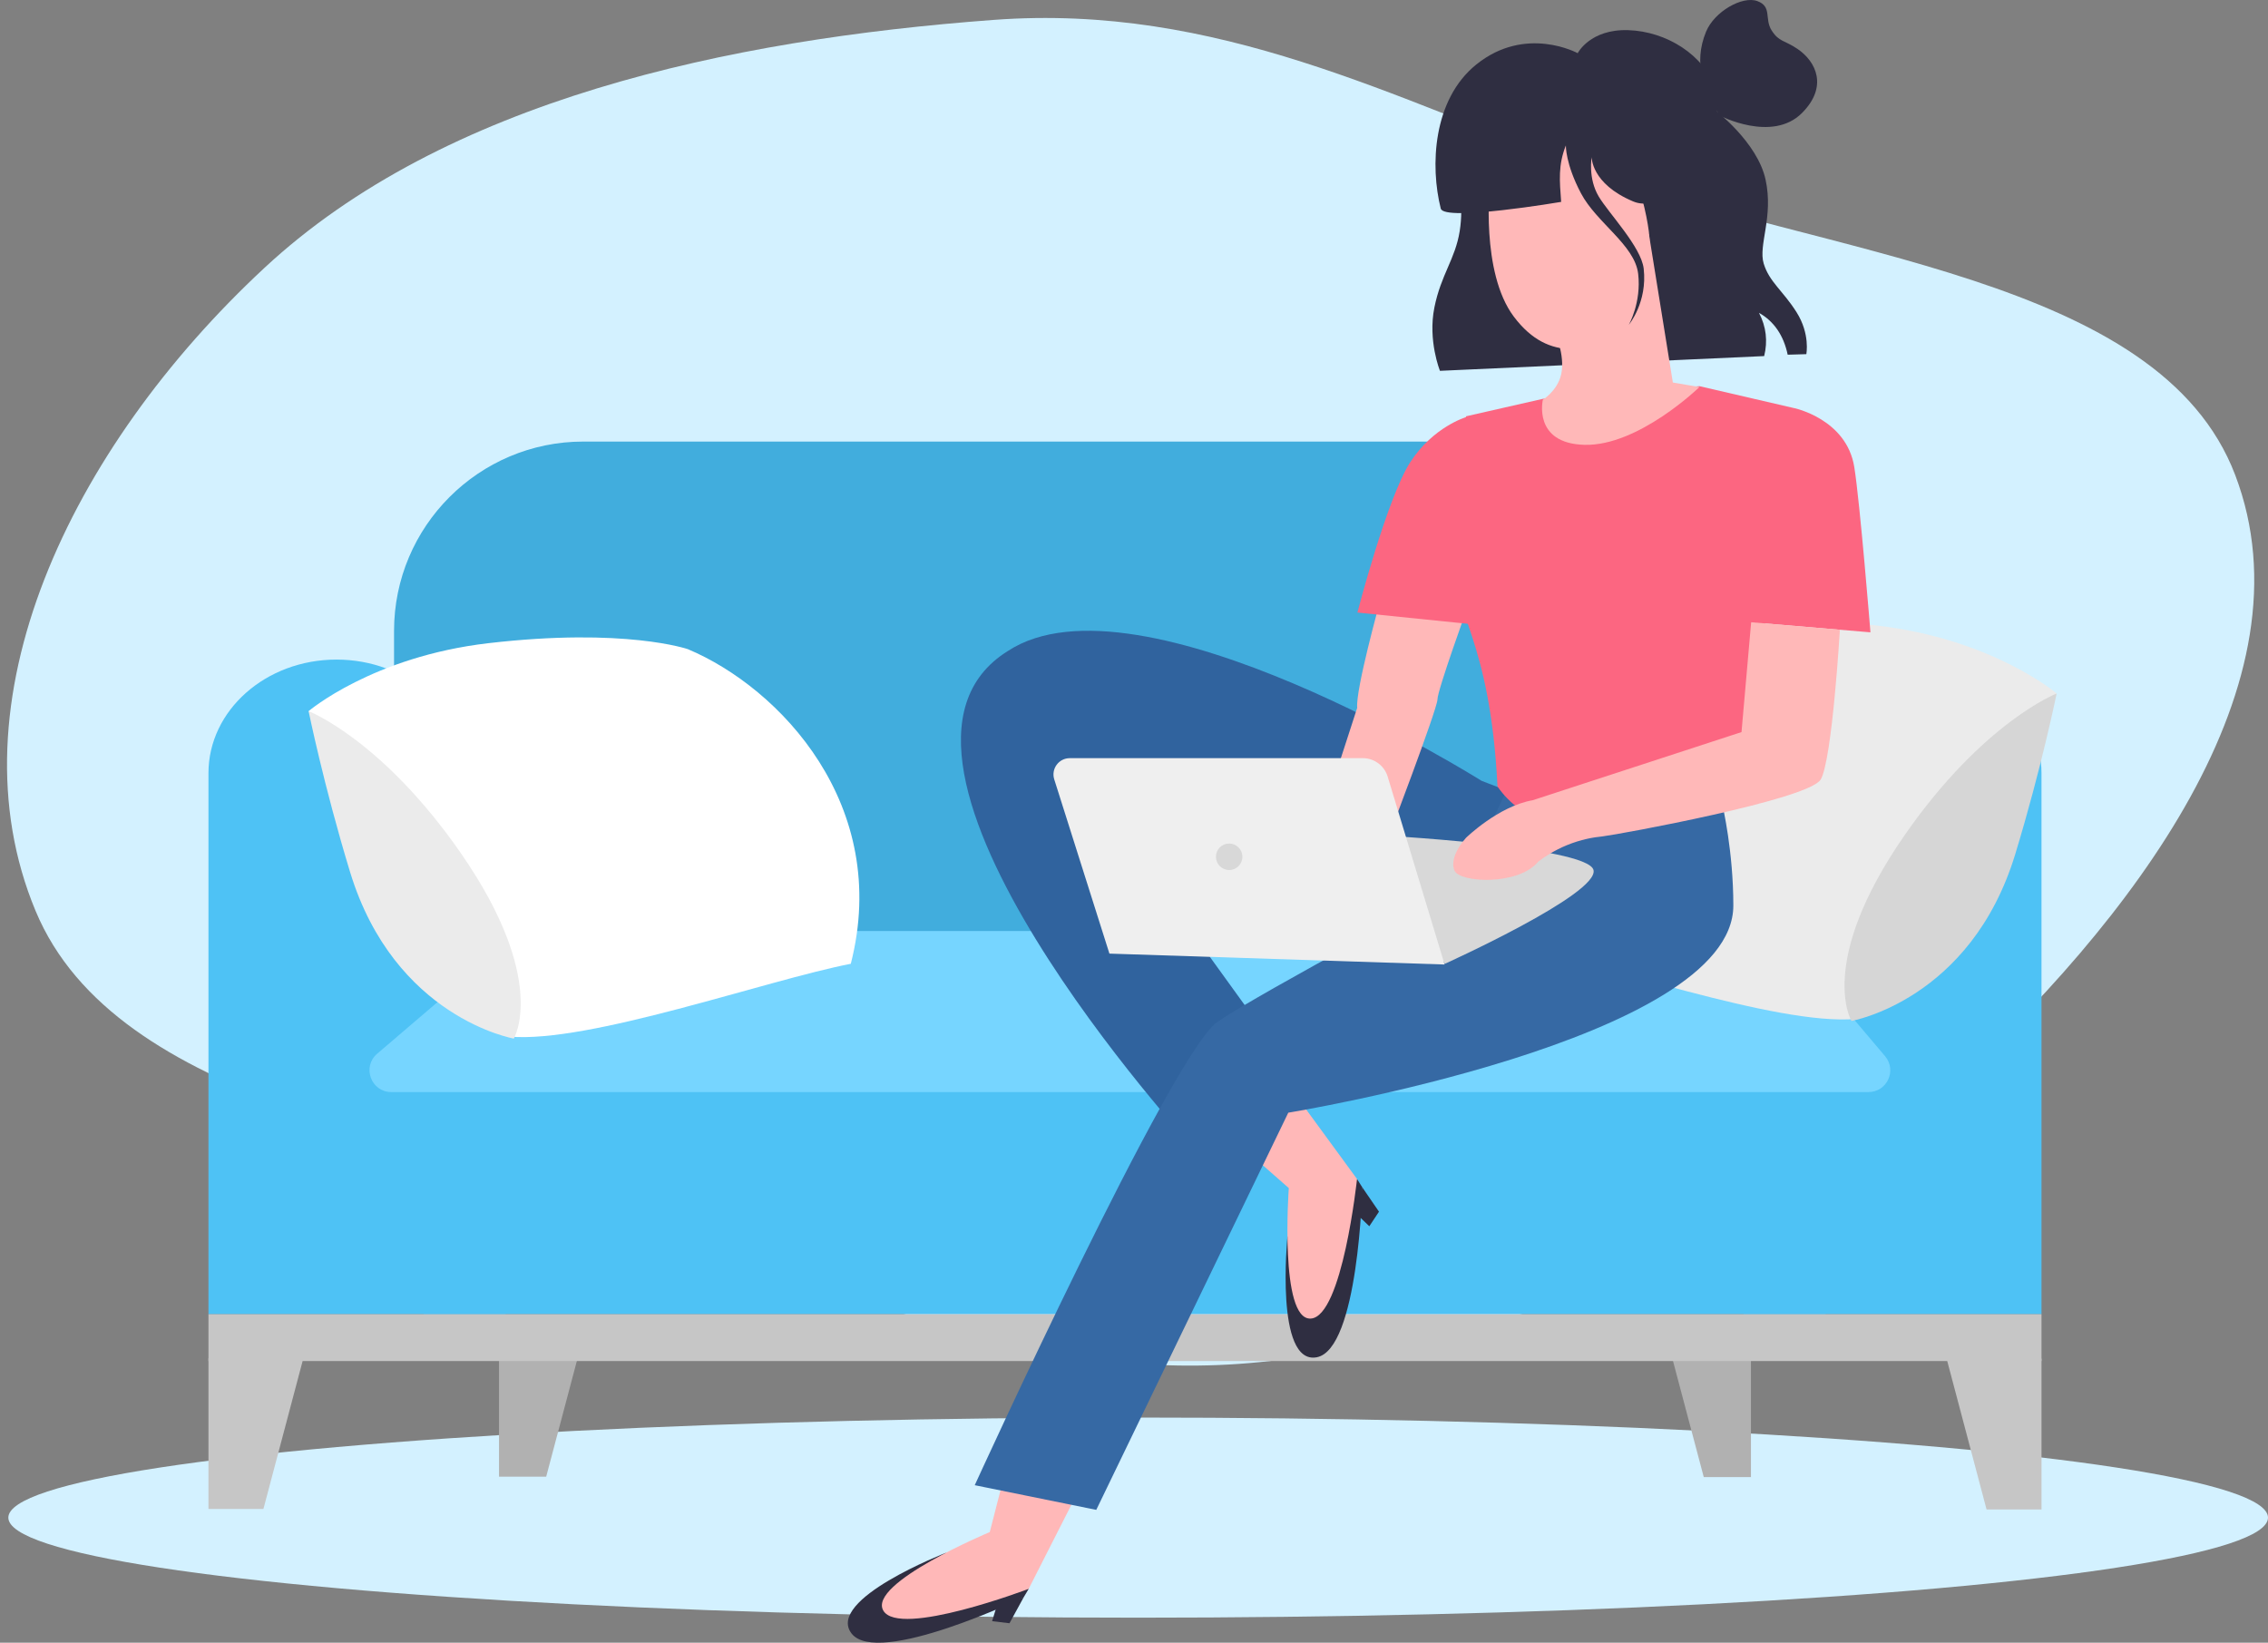 <svg width="272" height="197" viewBox="0 0 272 197" fill="none" xmlns="http://www.w3.org/2000/svg">
<rect x="0" y="0" width="272" height="197" fill="#808080" stroke="none"/>
<path fill-rule="evenodd" clip-rule="evenodd" d="M119.186 2.385C146.028 0.397 167.167 11.823 190.465 20.366C219.051 30.847 258.968 33.023 268.071 56.977C277.509 81.809 256.078 110.23 232.696 131.486C211.84 150.447 181.503 160.31 151.059 163.353C124.348 166.022 102.586 155.346 79.421 146.804C51.286 136.428 13.978 132.584 4.257 109.215C-6.114 84.282 8.311 53.878 31.718 32.121C53.318 12.043 87.231 4.751 119.186 2.385Z" fill="#D3F1FF"/>
<ellipse cx="136.5" cy="182" rx="135.5" ry="12" fill="#D3F1FF"/>
<path d="M218.939 157.607H50.826L47.258 122.058H222.579L218.939 157.607Z" fill="#4EC2F5"/>
<path d="M244.837 157.607H209.101L214.123 92.718C214.123 85.197 220.999 79.1 229.48 79.1C237.961 79.1 244.836 85.197 244.836 92.718V157.607H244.837Z" fill="#4EC2F5"/>
<path d="M69.958 52.955H199.88C212.408 52.955 222.579 63.13 222.579 75.663V122.058H47.258V75.663C47.258 63.13 57.429 52.955 69.957 52.955H69.958Z" fill="#41ADDD"/>
<path d="M60.638 157.607H25.001V92.718C25.001 85.197 31.877 79.1 40.358 79.1C48.839 79.1 55.714 85.197 55.715 92.721L60.638 157.606V157.607Z" fill="#4EC2F5"/>
<path d="M61.706 112.28C62.179 111.876 62.781 111.653 63.404 111.653H212.162C212.931 111.653 213.66 111.992 214.156 112.578L226.079 126.667C227.515 128.364 226.309 130.966 224.085 130.966H46.93C44.503 130.966 43.388 127.946 45.232 126.369L61.706 112.28Z" fill="#76D5FF"/>
<path d="M69.621 161.56L67.563 169.325L65.505 177.09H59.847V161.56H69.621Z" fill="#B1B1B1"/>
<path d="M36.382 162.885L34.829 168.746L31.591 180.966H25V162.885H36.382Z" fill="#C6C6C6"/>
<path d="M200.217 161.613L202.275 169.379L204.332 177.144H209.991V161.613H200.217Z" fill="#B1B1B1"/>
<path d="M233.456 162.938L235.01 168.801L238.247 181.021H244.838V162.938H233.456Z" fill="#C6C6C6"/>
<path d="M244.837 157.607H25V163.223H244.837V157.607Z" fill="#C6C6C6"/>
<path d="M201.157 75.737C201.157 75.737 208.704 73.113 225.086 75.016C238.999 76.634 246.653 83.166 246.653 83.166L222.566 122.195C213.059 123.035 191.827 115.45 181.629 113.465C176.766 94.466 190.133 80.375 201.157 75.739V75.737Z" fill="#EBEBEB"/>
<path d="M246.653 83.166C246.653 83.166 237.851 86.573 228.41 100.176C217.829 115.422 222.043 122.435 222.043 122.435C222.043 122.435 236.352 119.96 241.688 102.434C244.845 92.067 246.653 83.166 246.653 83.166Z" fill="#D6D6D6"/>
<path d="M82.508 77.854C82.508 77.854 74.96 75.23 58.578 77.133C44.665 78.751 37.011 85.283 37.011 85.283L61.099 124.312C70.606 125.152 91.838 117.567 102.036 115.582C106.899 96.583 93.531 82.492 82.508 77.856V77.854Z" fill="white"/>
<path d="M37.011 85.283C37.011 85.283 45.813 88.69 55.254 102.293C65.835 117.539 61.621 124.552 61.621 124.552C61.621 124.552 47.312 122.077 41.976 104.551C38.819 94.184 37.011 85.283 37.011 85.283V85.283Z" fill="#EBEBEB"/>
<path d="M123.372 190.543L122.763 191.566C122.763 191.566 105.221 199.957 102.118 195.885C99.013 191.812 113.42 186.23 113.42 186.23L123.374 190.543H123.372Z" fill="#2F2E41"/>
<path d="M119.563 192.525L118.984 194.419L121.067 194.667L122.762 191.567L119.563 192.525Z" fill="#2F2E41"/>
<path d="M130.632 176.246L123.37 190.543C123.37 190.543 107.855 196.435 105.938 193.156C104.021 189.877 118.702 183.733 118.702 183.733L121.981 170.979L130.632 176.246Z" fill="#FFB8B8"/>
<path d="M162.746 141.391L163.383 142.397C163.383 142.397 162.939 161.843 157.906 162.773C152.871 163.702 154.403 148.325 154.403 148.325L162.746 141.391Z" fill="#2F2E41"/>
<path d="M162.793 145.684L164.221 147.058L165.381 145.311L163.383 142.397L162.793 145.684Z" fill="#2F2E41"/>
<path d="M153.279 128.45L162.747 141.391C162.747 141.391 160.992 157.899 157.202 158.129C153.412 158.359 154.565 142.481 154.565 142.481L144.674 133.792L153.28 128.452L153.279 128.45Z" fill="#FFB8B8"/>
<path d="M180.072 94.56L177.68 93.639C177.68 93.639 136.577 67.765 120.873 78.072C100.207 90.907 143.091 137.602 143.091 137.602L156.696 130.803L135.729 101.782L194.373 120.08L191.292 90.907L180.072 94.56Z" fill="#30639E"/>
<path d="M165.515 72.082C165.515 72.082 162.548 82.752 162.768 84.887L157.646 100.678L166.224 101.188C166.224 101.188 172.393 85.003 172.393 83.885C172.393 82.766 176.058 72.657 176.058 72.657L165.515 72.083V72.082Z" fill="#FFB8B8"/>
<path d="M206.59 96.628C206.59 96.628 207.878 102.079 207.878 108.592C207.878 124.728 154.503 133.439 154.503 133.439L131.474 181.071L116.9 178.112C116.9 178.112 140.607 126.211 146.022 122.536C151.438 118.86 175.301 106.199 175.301 106.199L181.666 92.702L202.541 93.791L206.59 96.628Z" fill="#3669A4"/>
<path d="M175.816 50.029C175.816 50.029 171.899 51.163 169.132 55.427C166.363 59.693 162.793 73.459 162.793 73.459L176.575 74.866L183.201 64.375L175.816 50.027V50.029Z" fill="#FC6681"/>
<path d="M203.815 46.312L185.034 47.83L175.818 49.926C175.818 49.926 175.308 58.664 174.182 66.584C174.182 73.578 178.691 76.39 179.595 94.32C185.46 102.834 200.797 99.82 206.774 93.64C213.032 81.196 210.302 75.76 213.032 69.134C217.597 58.055 215.164 48.942 215.164 48.942L203.817 46.313L203.815 46.312Z" fill="#FC6681"/>
<path d="M191.109 104.337C190.406 101.463 164.626 100.125 164.626 100.125L173.276 115.586C173.276 115.586 191.811 107.211 191.108 104.337H191.109Z" fill="#D8D8D8"/>
<path d="M173.255 115.669L133.052 114.362L126.428 93.445C126.047 92.188 126.986 90.922 128.297 90.922H163.439C164.812 90.922 166.024 91.82 166.422 93.135L173.253 115.669H173.255Z" fill="#EFEFEF"/>
<path d="M172.693 44.471L211.577 42.703C212.016 40.912 211.824 39.181 210.954 37.519C212.741 38.516 213.917 40.232 214.395 42.538L216.631 42.472C216.631 42.472 217.112 40.059 215.462 37.447C213.813 34.836 212.188 33.816 211.518 31.604C210.847 29.393 212.725 26.032 211.742 21.532C210.759 17.031 205.656 13.181 205.656 13.181L174.818 22.004C174.818 22.004 175.595 24.373 175.059 27.729C174.523 31.085 172.823 32.913 172.025 36.876C171.227 40.84 172.693 44.469 172.693 44.469V44.471Z" fill="#2F2E41"/>
<path d="M206.222 13.851C206.222 13.851 212.535 17.154 216.12 13.544C219.243 10.399 217.831 7.391 215.559 5.857C213.978 4.79 213.367 5.047 212.473 3.652C211.58 2.258 212.554 0.787 210.756 0.13C208.957 -0.525 205.605 1.381 204.607 3.801C203.026 7.637 204.366 10.912 206.222 13.851V13.851Z" fill="#2F2E41"/>
<path d="M186.558 40.086C186.558 40.086 187.859 43.027 187.127 45.269C186.559 47.009 185.034 47.934 185.034 47.934C185.034 47.934 183.795 53.189 190.035 53.347C196.51 53.511 203.816 46.416 203.816 46.416L200.624 45.872L197.755 28.09L186.559 40.088L186.558 40.086Z" fill="#FFB8B8"/>
<path d="M178.684 22.037C178.684 22.037 177.551 32.629 181.537 37.952C185.939 43.828 190.898 41.548 194.359 40.832C196.852 36.238 197.764 30.542 197.82 28.78C197.875 27.016 195.748 15.618 190.884 14.515C186.021 13.411 180.374 14.639 178.684 22.039V22.037Z" fill="#FFB8B8"/>
<path d="M172.791 25.014C173.192 26.6 187.229 24.211 187.229 24.211C187.037 21.667 186.859 19.788 187.792 17.444C187.792 17.444 187.728 19.625 189.603 23.177C191.478 26.728 196.054 29.378 196.463 32.828C196.87 36.278 195.343 38.949 195.343 38.949C195.343 38.949 197.593 36.256 197.127 32.212C196.827 29.609 192.931 25.576 191.737 23.571C190.424 21.369 190.891 18.844 190.891 18.844C190.891 18.844 190.808 22.03 195.854 24.152C200.901 26.277 207.241 14.937 205.818 10.764C204.396 6.592 199.86 3.763 195.273 3.616C190.686 3.468 189.212 6.378 189.212 6.378C189.212 6.378 182.965 2.962 177.045 7.741C171.822 11.957 171.507 19.937 172.79 25.014H172.791Z" fill="#2F2E41"/>
<path d="M178.485 23.059C178.605 23.541 177.774 24.163 176.628 24.45C175.481 24.735 174.455 24.578 174.335 24.096C174.214 23.614 175.045 22.992 176.192 22.705C177.338 22.419 178.364 22.576 178.485 23.059Z" fill="#2F2E41"/>
<path d="M215.171 48.94C215.171 48.94 221.461 50.248 222.383 56.01C223.07 60.29 224.321 75.832 224.321 75.832L208.549 74.499C208.549 74.499 208.549 56.596 215.171 48.94V48.94Z" fill="#FC6681"/>
<path d="M147.413 104.338C148.29 104.338 149 103.627 149 102.75C149 101.873 148.29 101.162 147.413 101.162C146.536 101.162 145.826 101.873 145.826 102.75C145.826 103.627 146.536 104.338 147.413 104.338Z" fill="#D8D8D8"/>
<path d="M208.858 87.795L210.015 74.623L220.656 75.523C220.656 75.523 219.744 91.039 218.366 93.467C216.988 95.894 194.118 100.076 192.197 100.303C191.111 100.406 189.598 100.668 187.916 101.358C186.425 101.97 185.275 102.724 184.466 103.345C182.116 106.215 175.109 105.881 174.444 104.421C173.961 103.357 174.65 101.764 175.816 100.476C175.816 100.476 179.701 96.679 183.819 95.965L208.858 87.795Z" fill="#FFB8B8"/>
</svg>
